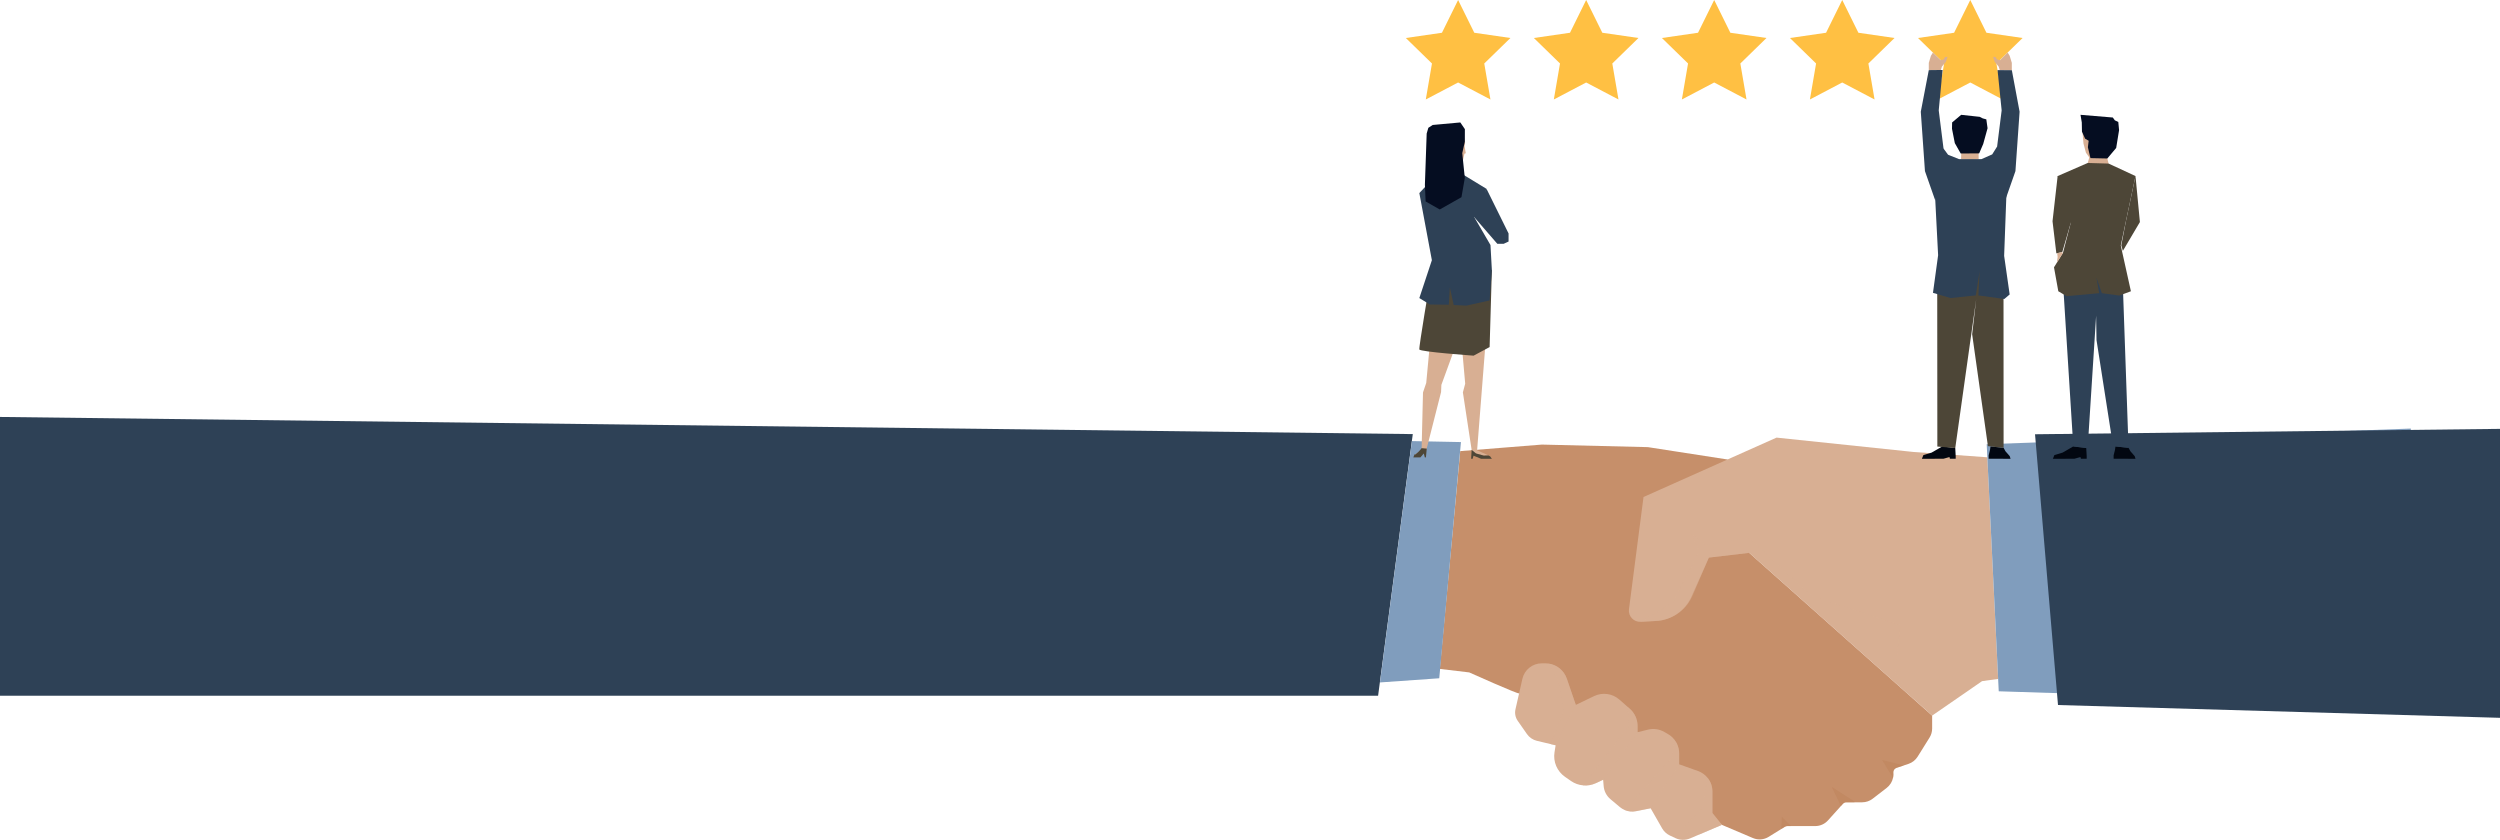 <svg width="1920" height="645" viewBox="0 0 1920 645" fill="none" xmlns="http://www.w3.org/2000/svg">
<path d="M1483.89 549.583V559.492C1483.89 561.953 1483.21 564.372 1481.9 566.448L1472.72 581.151C1471.09 583.741 1468.63 585.689 1465.74 586.652L1462.21 587.829L1456.52 589.712C1454.92 590.247 1453.91 591.81 1454.06 593.479C1454.1 593.886 1454.12 594.271 1454.12 594.678C1454.12 595.576 1454.04 596.475 1453.85 597.331C1453.22 600.371 1451.51 603.11 1449.01 605.079L1438.18 613.426C1435.89 615.202 1433.07 616.166 1430.16 616.166H1418C1416.97 616.166 1416.01 616.615 1415.3 617.386L1413.81 619.055L1403.88 630.077C1401.39 632.838 1397.84 634.422 1394.12 634.422H1372.72C1372.05 634.422 1371.39 634.614 1370.81 634.957L1368.01 636.691L1358.32 642.705C1354.7 644.952 1350.2 645.294 1346.27 643.625L1322.43 633.502C1322.43 633.502 1166.89 531.476 1166.66 532.503C1166.44 533.509 1128.37 516.414 1128.37 516.414L1105.8 513.734L1121.45 346.447L1184.19 341.439L1265.6 343.397L1326.76 352.894L1343.42 424.582L1483.9 549.583H1483.89Z" fill="#C68F6A"/>
<path d="M1364.39 336.077L1262.22 381.697L1251.05 467.9C1250.36 473.219 1254.67 477.852 1260.02 477.553L1272 476.884C1283.79 476.226 1294.22 469.029 1299.03 458.242L1312.4 428.231L1343.42 424.582L1483.9 549.577L1522.22 523.118L1534.57 521.412L1526.27 351.198L1469.46 347.099L1364.39 336.083V336.077Z" fill="#D8AF93"/>
<path d="M1322.43 633.502L1305.16 640.843L1297.9 643.925C1294.35 645.423 1290.33 645.359 1286.84 643.732L1282.56 641.72C1280.01 640.543 1277.89 638.595 1276.5 636.155L1267.69 620.746L1256.39 622.993C1253.39 623.592 1250.33 623.25 1247.61 622.03L1247.59 622.008C1246.33 621.473 1245.13 620.746 1244.04 619.825L1236.78 613.726C1233.79 611.2 1231.93 607.605 1231.61 603.688L1231.2 598.851L1225.72 601.419C1222.58 602.896 1219.15 603.474 1215.81 603.174V603.153C1212.54 602.875 1209.35 601.762 1206.57 599.836L1201.92 596.604C1195.85 592.388 1192.7 585.068 1193.86 577.77L1194.71 572.376L1191.14 571.52L1180.33 568.952C1177.25 568.224 1174.55 566.384 1172.73 563.794L1165.61 553.606C1163.81 551.038 1163.19 547.828 1163.87 544.788L1169.2 521.331C1170.79 514.376 1176.97 509.432 1184.1 509.432H1186.88C1187.56 509.432 1188.27 509.474 1188.93 509.56V509.581C1195.5 510.331 1201.11 514.804 1203.29 521.16L1210.23 541.364L1224.22 534.622C1230.66 531.519 1238.35 532.568 1243.7 537.298L1250.07 542.905L1251.61 544.253C1255.47 547.635 1257.65 552.493 1257.65 557.609V562.338L1265.5 560.391C1269.83 559.299 1274.41 559.941 1278.28 562.189L1281.02 563.772C1282.97 564.885 1284.64 566.362 1285.98 568.096C1288.27 571.071 1289.58 574.752 1289.58 578.626V586.973L1304.09 592.152C1307.04 593.201 1309.57 595.041 1311.43 597.374C1313.78 600.264 1315.13 603.923 1315.13 607.819V624.384L1322.43 633.502Z" fill="#D8AF93"/>
<g style="mix-blend-mode:multiply" opacity="0.45">
<path d="M1210.23 541.364L1194.71 572.376L1191.14 571.542V571.52L1200.73 546.115L1196.75 522.23L1188.93 509.581C1195.5 510.331 1201.11 514.804 1203.29 521.16L1210.23 541.364Z" fill="#D8AF93"/>
</g>
<g style="mix-blend-mode:multiply" opacity="0.45">
<path d="M1257.65 557.609V562.338L1231.2 598.851L1225.72 601.419C1222.58 602.896 1219.15 603.474 1215.81 603.174V603.153L1250.97 557.609L1250.07 542.905L1251.62 544.253C1255.47 547.635 1257.65 552.493 1257.65 557.609Z" fill="#D8AF93"/>
</g>
<g style="mix-blend-mode:multiply" opacity="0.45">
<path d="M1289.58 578.626V586.973L1267.69 620.746L1256.39 622.993C1253.39 623.592 1250.33 623.25 1247.61 622.03L1247.59 622.008L1284.08 582.264L1285.98 568.096C1288.27 571.071 1289.58 574.752 1289.58 578.626Z" fill="#D8AF93"/>
</g>
<g style="mix-blend-mode:multiply" opacity="0.45">
<path d="M1322.43 633.502L1305.16 640.843L1295.12 638.831H1289.58L1306.83 621.452L1311.43 597.374C1313.78 600.264 1315.13 603.923 1315.13 607.819V624.384L1322.43 633.502Z" fill="#D8AF93"/>
</g>
<g style="mix-blend-mode:multiply" opacity="0.45">
<path d="M1260.02 477.553L1284.65 462.844L1305.06 423.453L1298.93 410.028L1309.67 418.846L1343.43 413.217L1390.99 457.574L1459.53 480.228L1455.44 516.034L1468.48 535.842L1343.41 424.566L1312.39 428.215L1300.04 457.145C1295.15 468.601 1284.16 476.269 1271.73 476.927L1260.01 477.542L1260.02 477.553Z" fill="#D8AF93"/>
</g>
<g style="mix-blend-mode:multiply" opacity="0.45">
<path d="M1462.21 587.829L1456.52 589.712C1454.92 590.247 1453.91 591.81 1454.06 593.479C1454.1 593.886 1454.12 594.271 1454.12 594.678C1454.12 595.576 1454.04 596.475 1453.85 597.331L1453.8 597.374L1445.44 583.655L1462.21 587.829Z" fill="#BC8158"/>
</g>
<g style="mix-blend-mode:multiply" opacity="0.45">
<path d="M1424.55 615.759L1424.06 616.166H1418C1416.97 616.166 1416.01 616.615 1415.3 617.386L1413.81 619.055L1406.69 604.234L1424.55 615.759Z" fill="#BC8158"/>
</g>
<g style="mix-blend-mode:multiply" opacity="0.45">
<path d="M1375.48 634.422H1372.72C1372.05 634.422 1371.39 634.614 1370.81 634.957L1368.01 636.69L1368.47 627.273L1375.48 634.422Z" fill="#BC8158"/>
</g>
<path d="M-0.5 320.207L1085.02 333.386L1058.38 534.312H-0.5V320.207Z" fill="#2E4156"/>
<path d="M1084.37 338.747L1122.01 339.512L1105.35 520.914L1059.8 524.114L1084.37 338.747Z" fill="#809DBD"/>
<path d="M1851.5 329.127L1525.78 341.171L1535.03 530.909L1851.5 541.032V329.127Z" fill="#809DBD"/>
<path d="M1940.5 329.127L1562.9 333.514L1580.54 541.46L1940.5 551.878V329.127Z" fill="#2E4156"/>
<path d="M1123.27 99.81L1103.09 104.471L1105.31 122.92L1105.72 128.645L1104.66 132.808L1111.84 136.697L1116.72 136.339L1120.55 132.283L1119.45 128.484L1116.54 128.538L1121.28 127.013L1123.09 125.156L1124.72 118.024L1125.72 117.692L1124.79 112.288L1125.19 109.714L1123.27 99.81Z" fill="#D8AF93"/>
<path d="M1143.23 233.736L1134.42 345.821L1143.28 349.802L1139.67 349.909L1130.53 347.565L1123.49 301.32L1125.27 294.674L1121.76 255.058L1106.98 295.584L1106.74 301.122L1095.36 345.863L1087.96 349.994L1086.41 349.32L1091.78 345.596L1092.86 301.4L1095.35 294.086L1101.74 225.758L1143.23 233.736Z" fill="#D8AF93"/>
<path d="M1130.21 345.473L1133.59 348.25L1139.5 349.909L1143.1 349.801L1144.42 350.454L1145.75 352.348H1137.47L1131.67 349.978L1130.98 352.348H1129.84L1130.21 345.473Z" fill="#4D4637"/>
<path d="M1095.75 344.526L1095.11 351.284H1094.27L1093.47 348.266L1090.86 351.284H1085.43L1086.44 348.833L1086.93 349.084L1089.17 347.19L1091.28 344.938L1091.72 344.183L1095.75 344.526Z" fill="#4D4637"/>
<path d="M1145.75 207.39L1144.03 266.551L1131.73 273.149C1131.73 273.149 1090.52 270.216 1090.05 268.381C1089.58 266.546 1098.38 214.955 1098.38 214.955L1145.74 207.384L1145.75 207.39Z" fill="#4D4637"/>
<path d="M1104.68 132.679L1090.05 148.276L1099.68 199.829L1090.05 228.91L1098.15 233.87L1112.69 234.02L1113.49 220.707L1116.43 234.25L1126.22 234.71L1144.03 230.729L1145.75 207.39L1144.69 188.186L1132.21 166.768L1141.75 145.103L1120.56 132.192L1104.68 132.679Z" fill="#2E4156"/>
<path d="M1141.73 145.194L1158.58 179.304V185.5L1154.77 187.261H1149.96L1129.47 163.606L1141.73 145.194Z" fill="#2E4156"/>
<path d="M1121.52 94.037L1100.31 95.974L1096.97 98.152L1095.69 102.561L1094.32 141.887L1094.88 154.713L1105.74 160.877L1122.4 151.449L1124.98 136.697L1123.02 117.612L1125 108.74L1125.02 99.168L1121.52 94.037Z" fill="#050D21"/>
<path d="M1634.72 343.943L1636.16 346.564L1639.46 350.337L1640.07 352.348L1623.26 352.306V349.689L1624.29 345.601L1624.69 342.851L1634.72 343.943Z" fill="#020711"/>
<path d="M1592.29 342.851L1584.07 347.602L1577.78 349.486L1576.61 352.348L1593.13 352.322L1597.79 351.011L1598.13 352.316L1602.57 352.306L1602.58 350.315L1602.23 344.098L1592.29 342.851Z" fill="#020711"/>
<path d="M1629.98 208.893L1634.72 343.943L1622.85 342.674L1610.12 261.158L1609.82 242.484L1603.32 344.232L1592.29 342.851L1583.98 210.659L1613.62 193.585L1629.98 208.893Z" fill="#2E4156"/>
<path d="M1599.5 94.037L1620.9 98.879L1618.8 116.312L1618.42 121.721L1619.42 125.654L1612.64 129.33L1608.03 128.993L1603.37 125.161L1604.59 120.945L1601.99 117.237L1600.1 110.19L1599.5 103.16V94.037Z" fill="#D8AF93"/>
<path d="M1628.74 188.534L1640.07 135.215L1619.42 125.622L1603.37 125.161L1580.27 135.215L1590.12 171.926L1584.36 194.2L1577.46 205.292L1580.78 223.688L1587.19 227.454L1612.17 225.164L1610.04 213.174L1614.21 225.164L1627.63 226.989L1636.54 223.688L1628.74 188.534Z" fill="#4D4637"/>
<path d="M1580.27 135.215L1576.34 169.898L1579.27 194.58L1583.83 193.585L1590.12 171.926L1594.25 142.765L1580.27 135.215Z" fill="#4D4637"/>
<path d="M1597.83 88.178L1622.65 90.249L1624.18 92.405L1626.85 93.652L1627.45 99.955L1625.23 113.615L1618.42 121.721L1605.47 121.437L1603.49 113.064L1604.1 108.093L1601.38 106.515L1598.95 101.111L1598.81 94.037L1597.83 88.178Z" fill="#050D21"/>
<path d="M1640.07 135.215L1643.44 170.535L1630.35 192.697L1629.16 188.384L1632.54 170.652L1640.07 135.215Z" fill="#4D4637"/>
<path d="M1579.93 194.436L1580.25 197.427L1579.68 201.729L1584.12 194.58L1583.83 193.585L1579.93 194.436Z" fill="#D8AF93"/>
<path d="M1473 29.182L1500.75 25.153L1513.17 0L1525.58 25.153L1553.33 29.182L1533.25 48.76L1537.99 76.401L1513.17 63.351L1488.34 76.401L1493.08 48.76L1473 29.182Z" fill="#FFC043"/>
<path d="M1501.3 94.984H1520.68L1519.31 110.319L1519.52 115.145L1519.63 122.219L1514.28 122.572L1510.23 122.401L1506.09 122.219L1506.32 115.611L1509.04 115.14L1504.56 110.003L1501.3 94.984Z" fill="#D8AF93"/>
<path d="M1538.76 343.943L1540.19 346.564L1543.49 350.337L1544.1 352.348L1527.3 352.306V349.689L1528.31 345.601L1528.72 342.851L1538.76 343.943Z" fill="#020711"/>
<path d="M1491.69 342.851L1483.47 347.602L1477.18 349.486L1476.01 352.348L1492.54 352.322L1497.19 351.011L1497.53 352.316L1501.97 352.306V350.315L1501.64 344.098L1491.69 342.851Z" fill="#020711"/>
<path d="M1538.7 221.521L1538.76 343.943L1526.73 342.637L1514.61 256.701L1517.72 229.809L1501.64 344.098L1487.88 342.947L1487.79 223.11L1520.6 207.737L1538.7 221.521Z" fill="#4D4637"/>
<path d="M1539.18 196.485L1542.04 119.399L1533.78 112.561L1530 118.58L1521.74 122.219H1504.55L1496.11 118.832L1492.63 114.102L1484.52 119.399L1488.47 196.014L1484.52 224.892L1498 228.904L1517.42 226.877L1520.31 208.604L1519.41 226.877L1539.3 229.632L1543.42 226.149L1539.18 196.485Z" fill="#2E4156"/>
<path d="M1506.18 88.178L1520.44 89.73L1522.75 90.923L1525.49 91.667L1526.45 98.467L1523.09 110.619L1520 117.783L1505.82 117.885L1501.3 109.912L1499.13 98.895L1499.23 94.037L1506.18 88.178Z" fill="#050D21"/>
<path d="M1532.76 120.688L1537.27 84.775L1534.12 53.849H1545.08L1551.05 85.813L1547.86 131.416L1539.91 154.098L1532.76 120.688Z" fill="#2E4156"/>
<path d="M1535.78 53.752L1535.01 51.157L1531.93 47.46L1530.66 43.677L1532.67 43.8L1533.67 45.614L1536.06 46.224L1541.88 40.344L1543.43 42.848L1545.08 48.279V51.976V53.849L1535.78 53.752Z" fill="#D8AF93"/>
<path d="M1490.61 53.752L1491.38 51.157L1494.46 47.46L1495.73 43.677L1493.72 43.8L1492.72 45.614L1490.45 46.192L1484.49 40.376L1482.95 42.848L1481.31 48.279V51.976V53.849L1490.61 53.752Z" fill="#D8AF93"/>
<path d="M1493.46 120.688L1488.95 84.775L1491.9 53.736L1481.31 53.849L1475.17 85.813L1478.36 131.416L1486.31 154.098L1493.46 120.688Z" fill="#2E4156"/>
<path d="M1079.67 29.182L1107.42 25.153L1119.83 0L1132.25 25.153L1160 29.182L1139.91 48.76L1144.66 76.401L1119.83 63.351L1095.01 76.401L1099.75 48.76L1079.67 29.182Z" fill="#FFC043"/>
<path d="M1178 29.182L1205.76 25.153L1218.17 0L1230.58 25.153L1258.33 29.182L1238.25 48.76L1242.99 76.401L1218.17 63.351L1193.34 76.401L1198.08 48.76L1178 29.182Z" fill="#FFC043"/>
<path d="M1276.34 29.182L1304.09 25.153L1316.5 0L1328.91 25.153L1356.66 29.182L1336.58 48.76L1341.32 76.401L1316.5 63.351L1291.68 76.401L1296.42 48.76L1276.34 29.182Z" fill="#FFC043"/>
<path d="M1374.67 29.182L1402.42 25.153L1414.83 0L1427.25 25.153L1455 29.182L1434.92 48.76L1439.66 76.401L1414.83 63.351L1390.01 76.401L1394.75 48.76L1374.67 29.182Z" fill="#FFC043"/>
</svg>
